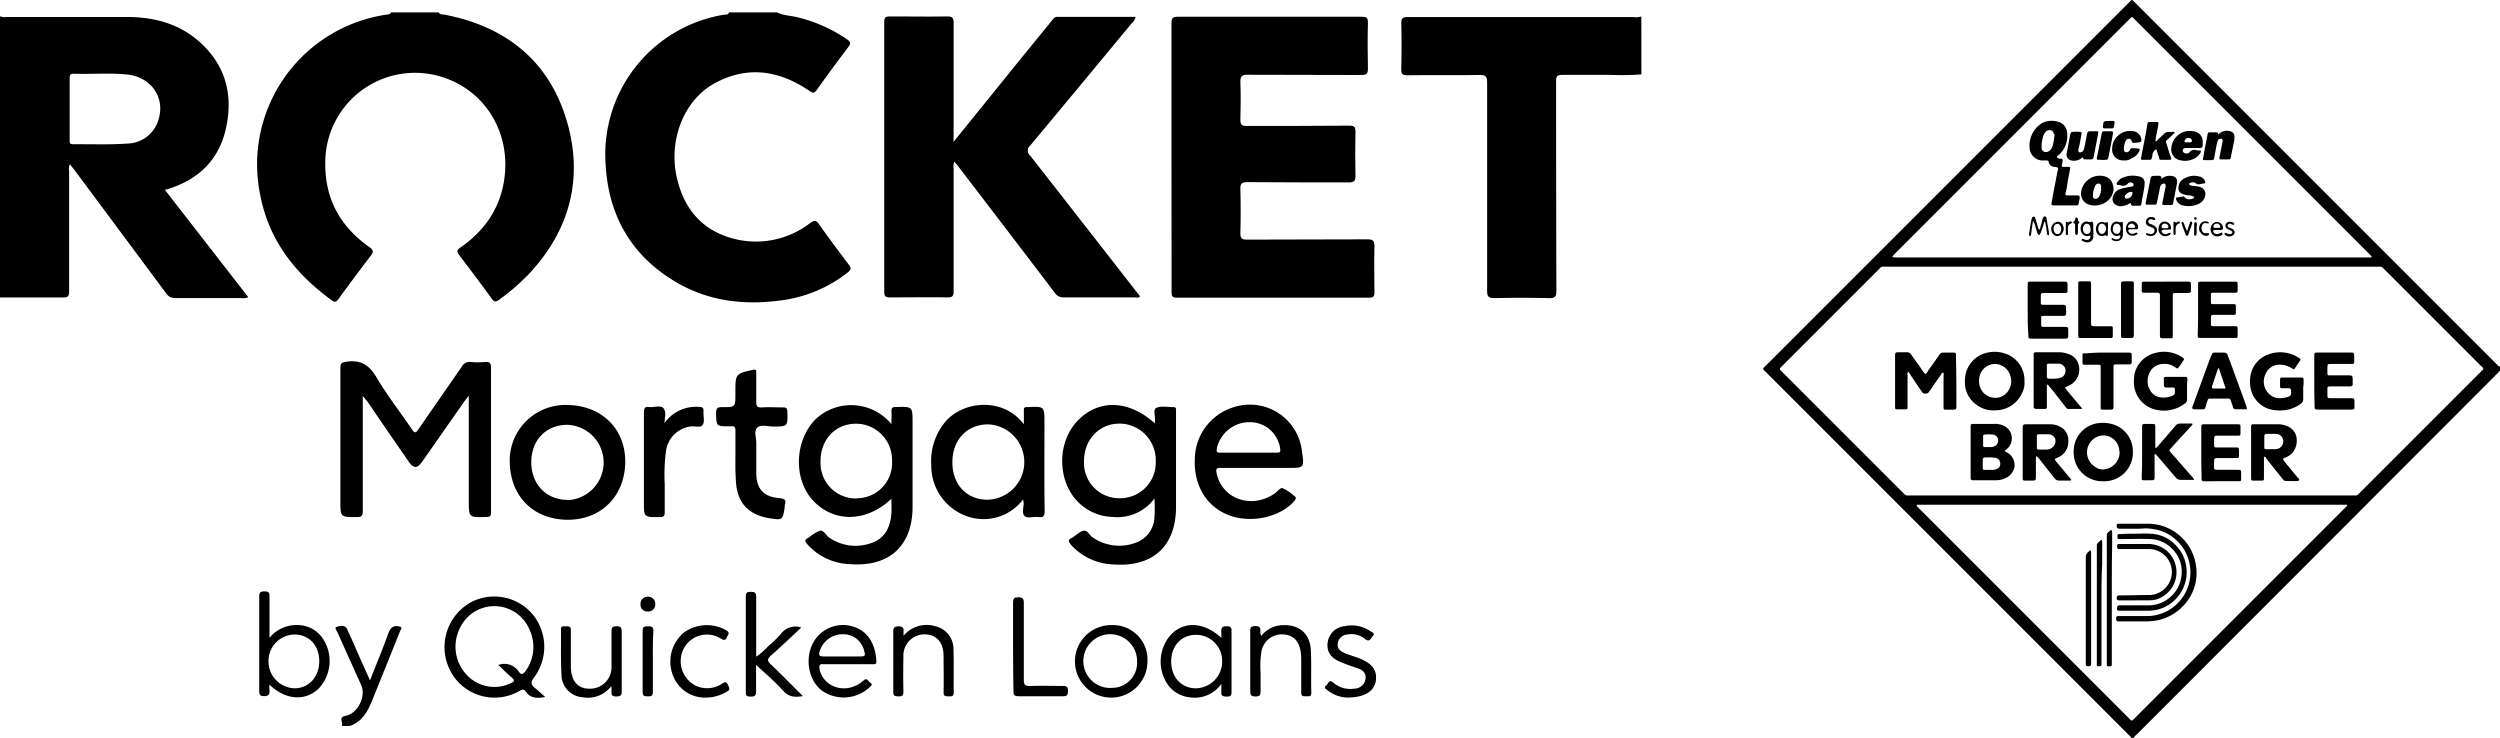 <svg xmlns="http://www.w3.org/2000/svg" viewBox="0 0 701.32 207.02">
  <path d="M598.52,206.22c.3-.4.7-.7,1-1.1Q649.62,155,699.62,105c.4-.4.7-1.1,1.5-1"/>
    <path d="M548.82,113.62c0,1.3,0,1.3-1.3,1.3h-1.8c-.4,0-.5-.2-.5-.5v-9c0-.3.2-.7-.2-.9-.3.1-.4.4-.6.7-1,1.4-2,2.8-2.9,4.2-.1.2-.3.3-.4.5-.2.4-.6.5-1.1.5a.91.91,0,0,1-.8-.4l-.6-.9c-1-1.4-1.9-2.8-2.9-4.3a.82.82,0,0,0-.5-.5,1.18,1.18,0,0,0-.1.8v9.2c0,.4-.1.5-.5.5h-2.5c-.4,0-.5-.2-.5-.5v-14.2c0-1.3,0-1.3,1.3-1.3H535a1.25,1.25,0,0,1,1.1.6l3,4.2a10.47,10.47,0,0,0,.8,1.1c.1.2.3.2.5,0a2.09,2.09,0,0,0,.4-.6c1.1-1.5,2.1-3,3.2-4.5a1.38,1.38,0,0,1,.3-.4.86.86,0,0,1,.6-.3h3.3c.4,0,.5.2.5.6v.6C548.82,104.62,548.82,109.12,548.82,113.62Z"/>
    <path d="M613.52,109.32v2.8a1.23,1.23,0,0,1-.5,1,9.72,9.72,0,0,1-8.3,1.8,7.9,7.9,0,0,1-6.1-7.5,14.77,14.77,0,0,1,.1-2.1,7.82,7.82,0,0,1,5.9-6.3,9.19,9.19,0,0,1,7.4,1.1c.8.5.8.6.3,1.3s-.8,1.2-1.2,1.7c-.2.3-.3.3-.6.1a8.79,8.79,0,0,1-1-.6,5,5,0,0,0-3-.5,4.2,4.2,0,0,0-3.7,2.9,5.14,5.14,0,0,0,.2,4.2,4,4,0,0,0,3.7,2.3,6.46,6.46,0,0,0,2.7-.5,1,1,0,0,0,.7-1.1v-.2c0-1,0-1-1-1h-1.5c-.4,0-.5-.2-.6-.6v-1.9c0-.4.2-.5.5-.5h5.4c.6,0,.7.1.7.8a26.2,26.2,0,0,0-.1,2.8Z"/>
    <path d="M646.12,109.32V112a1.43,1.43,0,0,1-.6,1.2,9.35,9.35,0,0,1-5,1.9,10.87,10.87,0,0,1-4.4-.5,7.69,7.69,0,0,1-4.9-6.9,8.88,8.88,0,0,1,.1-2.3,7.66,7.66,0,0,1,5.1-6,9.41,9.41,0,0,1,8,.7c1.2.7,1.1.6.4,1.7-.3.4-.6.9-.9,1.3-.4.6-.4.6-1,.2a8.49,8.49,0,0,0-2.2-.9,8.6,8.6,0,0,0-1.6-.1,4.25,4.25,0,0,0-3.6,2.7,4.77,4.77,0,0,0,1,5.5,4.2,4.2,0,0,0,2.8,1.2,7.46,7.46,0,0,0,2.6-.4,1.07,1.07,0,0,0,.8-1.3c0-1-.1-1.1-1.1-1.1h-1.5c-.4,0-.5-.2-.5-.5v-2a.47.47,0,0,1,.5-.5h5.4c.6,0,.7.1.7.7v1.2a6.62,6.62,0,0,0-.1,1.5Z"/>
    <path d="M600.92,126.82v-6.7c0-1.2,0-1.2,1.2-1.2h1.6c.9,0,.9.1.9,1v5.6a.19.19,0,0,0,.3.1l.4-.4c1.6-1.9,3.3-3.8,4.9-5.7a1.62,1.62,0,0,1,1.4-.7h3.3a.19.19,0,0,1,.1.3,6.47,6.47,0,0,1-.8.9c-1.7,1.9-3.4,3.7-5.1,5.6-.7.8-.7.7,0,1.5,1.7,1.9,3.4,3.9,5.1,5.8.4.5.8.9,1.2,1.4.1.1.1.3-.1.3h-3.6a1.76,1.76,0,0,1-1.3-.6l-3.6-4.2-1.8-2.1-.3-.3a.14.14,0,0,0-.2,0l-.1.1v6c0,1.2,0,1.2-1.2,1.2h-1.9c-.4,0-.5-.1-.5-.5v-.8C600.92,131.32,600.92,129,600.92,126.82Z"/>
    <path d="M568.82,87v-6.9c0-1.1,0-1.1,1.1-1.1H579c.9,0,1,.1,1,1v1.4c0,.7-.1.8-.8.8h-5.6c-1,0-1.1,0-1.1,1v1.7c0,.5.1.6.6.6h5.5c.9,0,.9.1,1,.9v1.7c0,.3-.2.4-.5.5h-6c-.4,0-.5.1-.5.5v2.1c0,.4.2.5.5.5h6c1,0,1.1,0,1.1,1.1v1.6c0,.4-.2.5-.6.6h-9.4c-1.2,0-1.2,0-1.2-1.2C568.82,91.52,568.82,89.22,568.82,87Z"/>
    <path d="M616.62,86.92v-6.8c0-1.1,0-1.1,1.1-1.1h9c1,0,1,0,1,1v1c0,1.1,0,1.1-1.1,1.1h-5.7c-.6,0-.7.1-.7.7v1.9c0,.5.1.6.7.6h5.8c.4,0,.5.2.5.5v2c0,.4-.2.5-.5.5h-5.3c-1.2,0-1.2,0-1.2,1.3V91a.47.47,0,0,0,.5.5h6.1c.9,0,.9.1.9,1v1.7c0,.5-.1.6-.6.6h-9.5c-1.1,0-1.1,0-1.1-1.1C616.62,91.52,616.62,89.22,616.62,86.92Z"/>
    <path d="M649.22,106.92V100c0-1.1,0-1.1,1.1-1.1h8.9c1.1,0,1.2,0,1.2,1.1v1.6c0,.4-.2.5-.5.5H654c-1,0-1.1,0-1.1,1.1v1.6c0,.4.2.5.5.5h5.5c1,0,1,.1,1.1,1v1.4c0,.5-.1.6-.7.7h-5.5c-.9,0-.9.1-.9,1v1.4c0,.9.1.9,1,.9h5.5c1,0,1.1.1,1.1,1.1v1.6c0,.3-.2.4-.5.5h-9.5c-1.2,0-1.2,0-1.2-1.2C649.22,111.42,649.22,109.22,649.22,106.92Z"/>
    <path d="M617.52,126.92v-6.8c0-1.1,0-1.1,1.1-1.1h9.1c.8,0,.8.1.8.9v1.8c0,.4-.2.5-.5.5h-5.8c-1,0-1.1,0-1.1,1.1v1.6c0,.5.1.6.6.6H627c1,0,1.1,0,1.1,1.1V128c0,.4-.2.5-.5.5h-5.3c-1.1,0-1.2,0-1.2,1.2v1.6c0,.3.2.4.5.5h6c1.1,0,1.1,0,1.1,1.1v1.6c0,.4-.2.5-.5.5H618c-.2,0-.3-.2-.4-.4v-.9C617.52,131.32,617.52,129.12,617.52,126.92Z"/>
    <path d="M591,98.92h5.9c1.1,0,1.1,0,1.1,1.1v1.7c0,.3-.2.4-.5.5h-3.9c-.6,0-.7.1-.7.7v10.7c0,1.3,0,1.3-1.3,1.3h-1.8c-.4,0-.5-.1-.5-.5v-11.6c0-.4-.2-.5-.5-.5h-4.1a.47.47,0,0,1-.5-.5v-2.3c0-.3.1-.4.4-.4h.8A50.57,50.57,0,0,1,591,98.92Z"/>
    <path d="M607.52,79h5.9c1.2,0,1.2,0,1.2,1.2v1.4c0,.4-.2.5-.6.6h-4c-.4,0-.5.2-.5.5v11.8c0,.2-.1.3-.3.4h-2.4c-.8,0-.9-.1-.9-.9V82.72c0-.4-.2-.5-.6-.6h-4c-.4,0-.5-.2-.5-.5v-2.1c0-.4.2-.5.5-.5h6.2Z"/>
    <path d="M583,86.92v-7c0-1,0-1,1-1h1.8c.7,0,.8.1.8.8v10.5c0,1.3,0,1.3,1.3,1.3h4.3c.3,0,.5.1.5.5v2.3a.47.47,0,0,1-.5.5h-8.4c-.8,0-.8-.1-.8-.9v-7Z"/>
    <path d="M595,86.92v-6.8c0-1.2,0-1.2,1.2-1.2H598c.5,0,.6.2.6.6v14c0,1.3,0,1.3-1.3,1.3h-1.8c-.4,0-.5-.2-.5-.5v-7.4Z"/>
    <path d="M607.32,44.82h-1.1c-.3,0-.5-.1-.5-.4a5.64,5.64,0,0,0-.4-1.2c-.1-.4-.2-.7-.3-1.1-.1-.2-.2-.3-.4-.1a2.22,2.22,0,0,0-.8,1.3,4.25,4.25,0,0,1-.2,1.1c-.1.3-.2.4-.5.4h-2.2c-.3,0-.4-.2-.3-.4.1-.6.2-1.2.3-1.7.5-2.5,1-4.9,1.4-7.4,0-.2.1-.4.1-.6.1-.4.2-.5.7-.5H605c.4,0,.6.2.5.6s-.1.7-.2,1.1c-.2,1-.4,2.1-.6,3.1v.5c0,.1.1.2.2.1a.78.78,0,0,0,.4-.4c.6-.6,1.2-1.1,1.8-1.7a1.66,1.66,0,0,1,1.2-.5h1.2c.2,0,.4-.1.5.1s-.1.3-.2.4c-.5.4-.9.9-1.4,1.3-1,.9-.9.7-.5,1.9.3,1,.6,2.1,1,3.1.1.2.1.4.2.6s-.1.4-.3.4Z"/>
    <path d="M606.22,50.12c.2,0,.4-.2.6-.3a3.57,3.57,0,0,1,2.7-.4,1.42,1.42,0,0,1,1.2,1.5,3.4,3.4,0,0,1-.1,1c-.3,1.5-.6,3.1-.9,4.6v.2c-.2.7-.2.8-.9.8h-1.7c-.5,0-.6-.2-.5-.7l.6-3c.1-.3.1-.7.2-1s.1-.4.1-.6,0-.6-.3-.7a.83.83,0,0,0-.8.2,1.39,1.39,0,0,0-.5,1l-.6,3c-.1.5-.2.9-.3,1.3s-.2.4-.5.4h-2.2a.37.37,0,0,1-.4-.4c0-.2.1-.4.1-.6l1.2-6c.2-1,.2-1,1.3-1.1h1.1c.4,0,.7.1.7.6C606.12,50.12,606.22,50.12,606.22,50.12Z"/>
    <path d="M584.22,44.12c-.2.2-.4.3-.5.4a3.36,3.36,0,0,1-2.6.5,1.63,1.63,0,0,1-1.4-1.7,1.27,1.27,0,0,1,.1-.6l.9-4.8a1.42,1.42,0,0,1,.2-.6c.1-.2.2-.3.4-.3a8.85,8.85,0,0,1,2.3,0,.35.35,0,0,1,.3.5c0,.2-.1.4-.1.6-.2,1.2-.4,2.4-.7,3.5,0,.2-.1.4-.1.6a.51.51,0,0,0,.7.5,1,1,0,0,0,.8-.7c.1-.3.2-.6.3-1,.2-1.1.4-2.1.6-3.2.2-.9.2-1,1.2-1h1.7c.3,0,.4.2.3.4s-.1.5-.1.7c-.4,1.9-.7,3.7-1.1,5.6-.2,1.2-.2,1.2-1.4,1.2h-1.1c-.4,0-.4,0-.6-.5C584.32,44.32,584.32,44.22,584.22,44.12Z"/>
    <path d="M622.32,37.72a3.19,3.19,0,0,1,2.8-1,2.35,2.35,0,0,1,.8.2,1.44,1.44,0,0,1,.9,1.2,7.57,7.57,0,0,1-.1,1.5c-.3,1.5-.6,3-.9,4.4,0,.2-.1.3-.1.4s-.2.3-.4.3h-2.4a.27.27,0,0,1-.3-.3,1.7,1.7,0,0,1,.1-.7c.2-1.2.5-2.5.7-3.7a4.33,4.33,0,0,1,.1-.5.56.56,0,0,0-.7-.6.88.88,0,0,0-.7.6c-.1.3-.2.7-.3,1.1l-.6,3.3c-.2,1-.2,1-1.2,1h-1.6c-.4,0-.5-.2-.4-.5.2-.9.3-1.8.5-2.7.2-1.2.5-2.5.7-3.7a4.33,4.33,0,0,1,.1-.5c.1-.3.2-.4.5-.4h2a.37.37,0,0,1,.4.4C622.22,37.42,622.22,37.52,622.32,37.72Z"/>
    <path d="M615.62,49.32a5.55,5.55,0,0,1,1.7.3,2.1,2.1,0,0,1,1.3,1.3c.1.2,0,.5-.2.5l-1.7.3a1.42,1.42,0,0,1-.6-.2,1.51,1.51,0,0,0-1.7-.2c-.2.1-.3.1-.3.3s.2.3.4.4a7.72,7.72,0,0,0,1.5.2,6.11,6.11,0,0,1,1.3.3,1.94,1.94,0,0,1,1.3,2.3,2.63,2.63,0,0,1-.7,1.5,2.73,2.73,0,0,1-1.2.9,6.66,6.66,0,0,1-4.4.4,2.49,2.49,0,0,1-1.8-1.5c0-.1-.1-.2-.1-.4s.1-.3.2-.3l1.8-.3a.55.55,0,0,1,.5.3c.7.7,1.5.5,2.3.3a.22.22,0,0,0,.2-.2.19.19,0,0,0,0-.3c-.2-.2-.4-.2-.6-.3-.5-.1-.9-.1-1.4-.2a5.73,5.73,0,0,1-1.4-.4,1.6,1.6,0,0,1-.9-1.6,2.81,2.81,0,0,1,.7-1.9,3.07,3.07,0,0,1,1.5-1A4.79,4.79,0,0,1,615.62,49.32Z"/>
    <path d="M595.82,45h-.3a3,3,0,0,1-3-3.2,5,5,0,0,1,3.4-4.8,5.33,5.33,0,0,1,2.5-.2,2.65,2.65,0,0,1,2.3,2.4c0,.5-.1.6-.5.7s-1.1.1-1.6.2a.55.55,0,0,1-.6-.4c0-.1-.1-.2-.1-.3a.81.81,0,0,0-1.1-.4,1.21,1.21,0,0,0-.5.5,5.19,5.19,0,0,0-.5,2.4v.2a.71.71,0,0,0,1.1.5.9.9,0,0,0,.6-.6.63.63,0,0,1,.8-.4,9.15,9.15,0,0,1,1.6.1c.3.1.4.2.3.5a4.17,4.17,0,0,1-2.4,2.3A3,3,0,0,1,595.82,45Z"/>
    <path d="M589.62,44.82h-1.1c-.2,0-.3-.1-.3-.4a1.27,1.27,0,0,1,.1-.6l1.2-6c.2-1,.2-1,1.2-1h1.5c.5,0,.6.2.5.7l-.3,1.8c-.3,1.5-.6,3.1-.9,4.6-.2.8-.2.9-1,.9a1.35,1.35,0,0,1-.9,0Z"/>
    <path d="M570.32,62c-.2,1.1-.3,1.9-.4,2.8-.1.4-.1.8-.2,1.2,0,.1-.2.2-.3.2s-.2-.1-.2-.3v-.4c.2-1.3.4-2.7.7-4,.1-.3.1-.6.5-.7s.5.1.6.6c.2.8.5,1.6.7,2.4.1.2.1.4.2.5l.1.1a.35.35,0,0,0,.2-.1,1.85,1.85,0,0,0,.2-.7,10.55,10.55,0,0,0,.5-1.9c.1-.2.1-.4.2-.6s.2-.4.5-.4a.66.66,0,0,1,.5.4v.2c.2,1.4.5,2.7.7,4.1v.4a.22.22,0,0,1-.2.2c-.1,0-.2-.1-.3-.2a1.09,1.09,0,0,1-.1-.5,21.66,21.66,0,0,0-.4-2.5,4.33,4.33,0,0,0-.1-.5.1.1,0,0,0-.1-.1h-.1c-.1.2-.1.3-.2.5a18.66,18.66,0,0,1-.7,2.2c-.1.2-.1.4-.2.5s-.1.5-.4.5-.4-.3-.5-.6c-.3-.9-.5-1.7-.8-2.6A2.77,2.77,0,0,0,570.32,62Z"/>
    <path d="M603.42,66.22a4.25,4.25,0,0,1-1.1-.2c-.1-.1-.2-.2-.3-.2v-.3c0-.1.1-.1.2-.1s.5.1.7.2a1.18,1.18,0,0,0,1-.1,1,1,0,0,0,.5-.8.89.89,0,0,0-.5-.8c-.4-.2-.8-.3-1.2-.5A1.22,1.22,0,0,1,602,62a1.46,1.46,0,0,1,.6-.9,1.91,1.91,0,0,1,1.8,0c.1,0,.1.1.2.2v.2a.22.22,0,0,1-.2.2c-.3.1-.5-.1-.8-.2-.5,0-.8.1-.9.4a.68.68,0,0,0,.5.9,3.55,3.55,0,0,1,.9.4c.8.4,1.1.9,1,1.6a1.7,1.7,0,0,1-1.5,1.4Z"/>
    <path d="M591.82,33.92h.9c.4,0,.5.1.5.5-.3,1.8-.1,1.6-1.7,1.6h-1.2c-.3,0-.4-.2-.4-.5.1-1.4.2-1.6,1.6-1.6Z"/>
    <path d="M625.62,62.22a1.69,1.69,0,0,1,1,.3c.1.1.2.2.1.4s-.2.2-.4.1-.3-.1-.5-.2a.45.45,0,0,0-.5,0c-.2.1-.3.1-.4.4a.76.76,0,0,0,.2.5,4.88,4.88,0,0,0,.7.3,3.33,3.33,0,0,1,.6.3,1,1,0,0,1,.1,1.6,1.82,1.82,0,0,1-2.4-.1.3.3,0,0,1,0-.4.37.37,0,0,1,.3-.1,4.88,4.88,0,0,0,.7.3,1,1,0,0,0,.9-.1.38.38,0,0,0,.1-.6,2.09,2.09,0,0,0-.6-.4,2,2,0,0,1-.8-.4,1,1,0,0,1,.1-1.7A1.08,1.08,0,0,1,625.62,62.22Z"/>
    <path d="M613.52,66.22a.31.31,0,0,0-.2-.1c-.1-.1-.1-.2-.2-.3-.3-.9-.7-1.8-1-2.8,0-.1,0-.1-.1-.2s-.1-.4.1-.5.4,0,.5.3c.2.5.4,1.1.6,1.6.1.1.1.3.2.4s.2.1.2,0l.3-.9c.1-.4.3-.8.4-1.2s.3-.4.5-.3.2.3.1.6c-.3,1-.7,2-1,2.9,0,.1-.1.2-.2.3S613.62,66.12,613.52,66.22Z"/>
    <path d="M616.92,64a1.76,1.76,0,0,1,.1-.6,1.72,1.72,0,0,1,2.3-1.2.35.35,0,0,1,.2.1.37.37,0,0,1,.1.3c0,.1-.1.1-.2.1s-.3-.1-.5-.1a1,1,0,0,0-1.2.7,2,2,0,0,0-.1,1.1c.2.8.6,1.1,1.5,1h.2c.2,0,.3,0,.4.2a.52.52,0,0,1-.2.4,1.68,1.68,0,0,1-2.2-.8C616.92,64.92,616.92,64.52,616.92,64Z"/>
    <path d="M582.42,61a.52.52,0,0,1,.4.2,1.27,1.27,0,0,1,.1.6c0,.3.5.3.4.6s-.4.3-.4.6v2.1a1.27,1.27,0,0,1-.1.6c0,.1-.1.2-.3.2s-.3-.1-.3-.2a1.7,1.7,0,0,1-.1-.7v-1.7c0-.3,0-.5-.3-.7s-.3-.3,0-.5.3-.6.4-.9C582.22,61.22,582.32,61,582.42,61Z"/>
    <path d="M579.72,62.22c.2,0,.4.3.6.1s.3-.2.5-.2.3,0,.4.2a.37.37,0,0,1-.1.3.31.31,0,0,1-.2.1,1.21,1.21,0,0,0-.8,1.3v1.5c0,.2,0,.4-.3.4s-.3-.1-.3-.4v-2.9a.37.37,0,0,1,.1-.3C579.42,62.32,579.52,62.22,579.72,62.22Z"/>
    <path d="M609.72,64.12v-1.6c0-.3.2-.4.5-.2s.3.2.5,0a.76.76,0,0,1,.5-.2c.1,0,.2.1.3.2s0,.2-.1.3-.1.1-.2.1c-.6.2-.8.7-.9,1.4v1.3a.6.6,0,0,1-.1.4c0,.1-.1.1-.2.1a.35.35,0,0,1-.2-.1,1.09,1.09,0,0,1-.1-.5v-1.2Z"/>
    <path d="M616.22,64.22v1.3a.6.6,0,0,1-.1.4c0,.1-.1.2-.3.2a.35.35,0,0,1-.2-.1.37.37,0,0,1-.1-.3v-2.8a.76.76,0,0,1,.1-.4c.1-.1.1-.2.3-.2s.2.1.3.2a4.33,4.33,0,0,1,.1.5,4.48,4.48,0,0,0-.1,1.2Z"/>
    <path d="M615.52,61.22c0-.2.2-.3.4-.3s.3.2.3.4-.2.3-.4.3A.54.54,0,0,1,615.52,61.22Z"/>
    <path d="M598.92,148.32h-4.2c-.8,0-1-.3-.9-1.1,0-.2.2-.3.4-.3h8.4a13.61,13.61,0,0,1,13.4,11.7,13.18,13.18,0,0,1-2.9,10.6,13.72,13.72,0,0,1-8.5,4.9,19.42,19.42,0,0,1-2.4.2h-7.9c-.2,0-.5,0-.6-.3a1.7,1.7,0,0,1,0-1c.1-.1.2-.2.3-.2h7.9a12.11,12.11,0,0,0,6.2-1.5,12.28,12.28,0,0,0,2.6-19.6,11.85,11.85,0,0,0-6.7-3.3,17.85,17.85,0,0,0-2.3-.2,23.52,23.52,0,0,1-2.8.1Z"/>
    <path d="M599,149.72c1.4,0,2.7-.1,4.1,0a10.21,10.21,0,0,1,7.6,3.6,10.32,10.32,0,0,1,2.5,5,10.78,10.78,0,0,1-2.2,9,10.57,10.57,0,0,1-8.3,4h-8.1c-.6,0-.8-.2-.7-.8s.1-.6.7-.7h8.1a9.33,9.33,0,0,0,9.3-8.7,8.78,8.78,0,0,0-2.6-7.1,8.93,8.93,0,0,0-6.1-2.8c-2.7-.1-5.3,0-8,0h-.9a.43.43,0,0,1-.4-.4v-.5c0-.4.2-.5.5-.5h.7C596.32,149.72,597.72,149.72,599,149.72Z"/>
    <path d="M598.82,168.42h-4.3c-.6,0-.8-.2-.7-.8,0-.4.2-.5.6-.6h.8c2.6,0,5.2-.1,7.7-.1a6.45,6.45,0,0,0-.2-12.9h-8.4c-.2,0-.3-.2-.4-.4V153c0-.2.2-.3.4-.4h8a8.2,8.2,0,0,1,5.4,1.8,8,8,0,0,1,2.7,4.6,7.92,7.92,0,0,1-4,8.5,6.2,6.2,0,0,1-3.2.9Z"/>
    <path d="M592.42,167.62v18.8c0,.4-.2.5-.5.5h-.5a.37.37,0,0,1-.4-.4v-36.4a.91.91,0,0,1,.3-.7,5,5,0,0,1,.8-.7.19.19,0,0,1,.3.1c0,.2.1.5.1.7v3.4c-.1,4.9-.1,9.8-.1,14.7Z"/>
    <path d="M589.52,169v17.5c0,.2-.1.3-.3.4h-.6a.37.37,0,0,1-.4-.4V153a.91.91,0,0,1,.3-.7l.5-.5c.2-.1.3-.4.5-.3s.2.4.2.6v6.1C589.52,161.82,589.52,165.42,589.52,169Z"/>
    <path d="M586.62,170.52v15.7c0,.2,0,.5-.3.6a1.7,1.7,0,0,1-1,0c-.1-.1-.2-.2-.2-.3v-30.2c0-1,.6-1.4,1.2-1.9.1-.1.2,0,.2.1s.1.2.1.3v15.7Z"/>
    <path d="M567.92,107v-.4a7.81,7.81,0,0,0-5.1-7.3,9.21,9.21,0,0,0-5.2-.4,7.94,7.94,0,0,0-6.2,6,10.14,10.14,0,0,0-.2,2.5,7.63,7.63,0,0,0,3.3,6.2,8,8,0,0,0,5.4,1.5,8.15,8.15,0,0,0,7.3-4.8A5.82,5.82,0,0,0,567.92,107Zm-5,3.2a4.12,4.12,0,0,1-3.2,1.4,4.52,4.52,0,0,1-4.5-4.1,6,6,0,0,1,.2-2.3,4.5,4.5,0,0,1,4.3-3.1,4.6,4.6,0,0,1,4.2,3.2A4.82,4.82,0,0,1,562.92,110.22Z"/>
    <path d="M598.32,126.32a7.9,7.9,0,0,0-5.3-7.2,9.89,9.89,0,0,0-4.5-.4,7.89,7.89,0,0,0-6.6,6.1,9.65,9.65,0,0,0-.1,3.4A8,8,0,0,0,590,135h.6a8,8,0,0,0,6.6-3.9A8.12,8.12,0,0,0,598.32,126.32Zm-7.7,5.3a3.47,3.47,0,0,1-2.8-.6,4.78,4.78,0,0,1-.5-7.9,4.43,4.43,0,0,1,7,2.2c.1.3.1.5.2.8a1.48,1.48,0,0,0,.1.7A4.86,4.86,0,0,1,590.62,131.62Z"/>
    <path d="M562.82,126.82c-.1,0-.2-.1-.3-.2a.19.19,0,0,1,0-.3c.2-.2.4-.3.6-.5a3.07,3.07,0,0,0,1-1.5,3.85,3.85,0,0,0-2.3-5,5.48,5.48,0,0,0-2.5-.4h-5.4c-1.1,0-1.1,0-1.1,1.1v14.1c0,.4.1.5.6.6h6.7a6,6,0,0,0,2.9-.8,4.46,4.46,0,0,0,2.1-2.9A4.06,4.06,0,0,0,562.82,126.82Zm-6.5-3.1h0v-1.3c0-.3.1-.5.4-.5a9.64,9.64,0,0,1,2.4,0,1.6,1.6,0,0,1,1.4,1.5,1.63,1.63,0,0,1-1.1,1.8,1.85,1.85,0,0,1-.7.2h-1.8c-.5,0-.6-.1-.6-.6Zm4.8,6.5a1.38,1.38,0,0,1-.9,1.3,2,2,0,0,1-1.1.3h-2.3c-.4,0-.6-.1-.6-.5v-2.4c0-.4.2-.5.6-.6h1.3a7.57,7.57,0,0,1,1.5.1A1.6,1.6,0,0,1,561.12,130.22Z"/>
    <path d="M584,114.52a1,1,0,0,0-.4-.5c-1.3-1.6-2.6-3.1-3.9-4.7-.5-.6-.5-.6.2-.9l.6-.3a4.89,4.89,0,0,0,2.6-5.8,4,4,0,0,0-2.6-2.9,7.31,7.31,0,0,0-3-.6h-6.6c-.2,0-.3.2-.4.4v14.9c0,.4.2.5.6.6h2.5c.4,0,.6-.1.6-.5v-5.6c0-.2-.1-.6.1-.7s.4.3.6.5c1.6,1.9,3.1,3.9,4.6,5.8a1,1,0,0,0,1.1.5h3.3C584,114.82,584,114.72,584,114.52Zm-5.6-8.7-.9.3a12.21,12.21,0,0,1-2.7.1c-.5,0-.6-.2-.6-.6v-3c0-.5.1-.6.6-.6h2.7a2,2,0,0,1,1.9,1.5A2.15,2.15,0,0,1,578.42,105.82Z"/>
    <path d="M580.92,134.42a1.38,1.38,0,0,0-.3-.4c-1.2-1.4-2.4-2.9-3.6-4.3-.8-1-.8-.9.3-1.4a4.62,4.62,0,0,0,2.6-2.7,5.83,5.83,0,0,0,.3-2.3,4.12,4.12,0,0,0-2.1-3.5,5.87,5.87,0,0,0-3.2-.8h-6.4c-1,0-1,.1-1.1,1v14.2c0,.4.1.6.6.6h1.8c1.3,0,1.3,0,1.3-1.3v-4.7a1.7,1.7,0,0,1,.1-.7c0-.1.1-.2.2-.1l.4.4,2.2,2.8,2.3,2.9a1.62,1.62,0,0,0,1.4.7h3C581,134.82,581.12,134.62,580.92,134.42Zm-5.6-8.6a2.66,2.66,0,0,1-1.2.3H572c-.5,0-.6-.1-.6-.7v-1.5h0v-1.6c0-.4.2-.5.5-.5h2.8a2,2,0,0,1,1.9,1.5A2.41,2.41,0,0,1,575.32,125.82Z"/>
    <path d="M645,134.52a1,1,0,0,0-.4-.5c-1.2-1.5-2.5-3-3.7-4.5-.6-.8-.6-.8.3-1.2a4.7,4.7,0,0,0,2.2-1.7,5.2,5.2,0,0,0,.9-3.2,4.11,4.11,0,0,0-2.3-3.7,6.7,6.7,0,0,0-3.1-.7H632a.47.47,0,0,0-.5.5v14.7c0,.4.1.6.5.6h2.6c.4,0,.5-.2.5-.5v-5.9c0-.1,0-.3.2-.3a.35.35,0,0,1,.2.1c.1.1.2.2.2.3,1,1.3,2,2.6,3,3.8.6.7,1.1,1.4,1.7,2.1.2.2.4.5.7.5,1.2,0,2.4.1,3.6,0A.54.54,0,0,0,645,134.52Zm-5.8-8.7a3.59,3.59,0,0,1-1.1.2h-2.3c-.5,0-.6-.1-.6-.6v-1.5h0v-1.6c0-.4.2-.5.6-.6h2.7a2,2,0,0,1,1.9,1.4A2.2,2.2,0,0,1,639.22,125.82Z"/>
    <path d="M630.32,114.52c-.1-.2-.1-.5-.2-.7-1.3-3.7-2.7-7.3-4-11-.4-1.1-.8-2.1-1.2-3.2a1,1,0,0,0-1-.7h-2.8a.68.68,0,0,0-.6.4,3.55,3.55,0,0,1-.4.9c-1.5,4-2.9,8-4.4,12-.2.7-.5,1.3-.7,2-.1.3,0,.5.4.6h1.3c2.1,0,1.7.3,2.3-1.7l.3-.9a.51.51,0,0,1,.5-.4h5.3a.55.55,0,0,1,.6.4c.1.3.2.5.3.8a6.47,6.47,0,0,1,.4,1.3c.1.3.3.4.6.5h3C630.22,114.92,630.32,114.72,630.32,114.52ZM624,109h-3.1c-.3,0-.4-.2-.4-.5a.37.37,0,0,1,.1-.3l1.5-4.5c0-.1.1-.2.1-.3a.35.35,0,0,1,.2-.1l.1.1c0,.1.1.2.1.3l1.5,4.5c0,.1.1.2.1.3C624.42,108.82,624.42,109,624,109Z"/>
    <path d="M582.82,54.82h-3.1c-.2,0-.3-.2-.3-.4a.75.75,0,0,1,.1-.5,27.41,27.41,0,0,0,.5-2.8c.2-1.3.5-2.5.7-3.8.1-.4-.1-.5-.4-.5h-1.5c-.4,0-.5-.1-.4-.5a5.07,5.07,0,0,0,.2-1.3c0-.3-.1-.5-.4-.5a1.8,1.8,0,0,1-1-.2c-.2-.1-.2-.3-.1-.5s.4-.3.6-.5a7.17,7.17,0,0,0,2.1-6.5,3.3,3.3,0,0,0-2.6-2.7,5.9,5.9,0,0,0-4.5.5,7.43,7.43,0,0,0-3.3,7.4,3.71,3.71,0,0,0,3.4,3h1.3c.4,0,.6.1.6.5a1.71,1.71,0,0,0,1.6,1.3,1.27,1.27,0,0,1,.6.1c.3,0,.4.1.4.5a.75.75,0,0,1-.1.5c-.3,1.4-.5,2.7-.8,4.1-.3,1.6-.6,3.3-.9,4.9-.1.5,0,.7.6.7h6.4c.4,0,.5-.1.6-.5l.3-1.5C583.42,55,583.32,54.82,582.82,54.82ZM576.32,38a14.68,14.68,0,0,1-.5,2.9,3.13,3.13,0,0,1-.5,1,1.83,1.83,0,0,1-1,.7,1.21,1.21,0,0,1-1.6-1.1V41a9.82,9.82,0,0,1,.5-2.9,2,2,0,0,1,.4-.8,1.27,1.27,0,0,1,.9-.7,1.11,1.11,0,0,1,1.6.9A.37.37,0,0,1,576.32,38Z"/>
    <path d="M600.72,49.72a1.42,1.42,0,0,0-.6-.2,7,7,0,0,0-4.3.2,3,3,0,0,0-1.7,1.2c-.2.2-.5.5-.3.8s.4.1.7.2a4.33,4.33,0,0,1,.5.1,1.76,1.76,0,0,0,1.9-.5,1,1,0,0,1,1.3-.2.46.46,0,0,1,.3.5.51.51,0,0,1-.4.5c-.4.1-.7.1-1.1.2a14.19,14.19,0,0,0-2.2.5,2.76,2.76,0,0,0-1.6,1.2,2.79,2.79,0,0,0-.6,1.8,1.82,1.82,0,0,0,1,1.5,2.49,2.49,0,0,0,1.7.3,4.79,4.79,0,0,0,2-.7c.3-.2.4-.2.5.2a.51.51,0,0,0,.5.4h1.9c.3,0,.4-.1.5-.5.2-1.6.6-3.1.8-4.6a4.1,4.1,0,0,0,.1-1.1A1.74,1.74,0,0,0,600.72,49.72Zm-4,6h-.2a.52.52,0,0,1-.4-.8c0-.1.1-.2.2-.3a2.14,2.14,0,0,1,1.7-.8.22.22,0,0,1,.2.2A1.66,1.66,0,0,1,596.72,55.72Z"/>
    <path d="M617.92,39.92a2.89,2.89,0,0,0-2.6-3.1,5.23,5.23,0,0,0-6.2,4.6,3.11,3.11,0,0,0,2.3,3.5,7.72,7.72,0,0,0,1.5.2,5.22,5.22,0,0,0,2.1-.4,4.35,4.35,0,0,0,2.3-1.9q.3-.6-.3-.6a3.4,3.4,0,0,1-1-.1,1.61,1.61,0,0,0-1.8.6,1.18,1.18,0,0,1-1.4.2.7.7,0,0,1-.4-1c.1-.4.4-.3.7-.4h4c.5,0,.7-.2.8-.7Zm-3.4,0h-1.3c-.4,0-.5-.3-.3-.6a1.14,1.14,0,0,1,1.3-.6.86.86,0,0,1,.7.8C614.92,39.62,614.82,39.82,614.52,39.92Z"/>
    <path d="M590.22,49.42a5.29,5.29,0,0,0-6.4,4.4,3.25,3.25,0,0,0,2.6,3.7,5.58,5.58,0,0,0,3.6-.4,4.87,4.87,0,0,0,2.9-4C592.82,51,591.92,49.82,590.22,49.42Zm-1.2,5.4a1.16,1.16,0,0,1-.5.7,1,1,0,0,1-1,.2.67.67,0,0,1-.4-.7,6.71,6.71,0,0,1,.6-2.8,1,1,0,0,1,.5-.6c.6-.3,1.1-.1,1.2.6v.5A4.13,4.13,0,0,1,589,54.82Z"/>
    <path d="M595.52,64.42h0v-1.8c0-.3-.2-.5-.5-.3a1.13,1.13,0,0,1-.8-.1,1.54,1.54,0,0,0-1.9,1,2.24,2.24,0,0,0,.1,2.1,1.5,1.5,0,0,0,1.8.8c.1,0,.3-.1.4-.1a.22.22,0,0,1,.2.2.88.88,0,0,1-.8.9,1.41,1.41,0,0,1-.9-.1c-.2-.1-.3-.1-.5-.2s-.2,0-.2.1a.19.19,0,0,0,0,.3c.1.1.2.2.3.2a2,2,0,0,0,1.3.2,1.6,1.6,0,0,0,1.4-1.2,2.2,2.2,0,0,0,.1-.8A4.74,4.74,0,0,0,595.52,64.42Zm-.8.6a1,1,0,0,1-.9.6,1.05,1.05,0,0,1-.9-.5,1.91,1.91,0,0,1,0-1.8,1,1,0,0,1,1.8,0,1.88,1.88,0,0,1,.2.8A2.92,2.92,0,0,1,594.72,65Z"/>
    <path d="M587.22,64.32V63a.75.75,0,0,0-.1-.5c0-.2-.2-.3-.4-.3a1,1,0,0,1-.9,0,1.62,1.62,0,0,0-2,1.1,2.51,2.51,0,0,0,.1,1.9,1.69,1.69,0,0,0,1.9,1c.1,0,.2-.1.4-.1s.2,0,.2.1v.3a1,1,0,0,1-1.2.8,1.42,1.42,0,0,1-.6-.2c-.1,0-.3-.1-.4-.1a.35.35,0,0,0-.2.1v.3a.22.22,0,0,0,.2.2,2.82,2.82,0,0,0,1.5.4,1.71,1.71,0,0,0,1.5-1.3A19.05,19.05,0,0,0,587.22,64.32Zm-.9.8a1,1,0,0,1-1.7.1,1.82,1.82,0,0,1,0-2,.94.94,0,0,1,1.6,0,1.49,1.49,0,0,1,.2.9A1.15,1.15,0,0,1,586.32,65.12Z"/>
    <path d="M591.32,62.72c0-.4-.1-.5-.5-.3a.82.82,0,0,1-.7-.1,1.62,1.62,0,0,0-2,1.1,2.48,2.48,0,0,0,0,1.7,1.63,1.63,0,0,0,2.1,1,.85.85,0,0,1,.7,0c.2.1.4,0,.4-.3v-1.6h0A7.52,7.52,0,0,0,591.32,62.72Zm-1,2.6a.9.9,0,0,1-1.4-.1,2,2,0,0,1,0-2.1.94.94,0,0,1,1.5,0,1.5,1.5,0,0,1,.4,1.1A2.22,2.22,0,0,1,590.32,65.32Z"/>
    <path d="M623,65.32a4.88,4.88,0,0,1-.7.3,1.31,1.31,0,0,1-1.2-.3c-.2-.2-.3-.4-.2-.6s.4-.2.6-.2H623c.5,0,.7-.3.6-.8a1.71,1.71,0,0,0-1.3-1.4,1.55,1.55,0,0,0-1.8.8,2,2,0,0,0-.2,2,1.75,1.75,0,0,0,1.8,1.2h.2a3,3,0,0,0,1-.4.35.35,0,0,0,.1-.5C623.32,65.12,623.22,65.22,623,65.32Zm-2-2.1a1.05,1.05,0,0,1,.9-.5.93.93,0,0,1,.9.7c.1.3,0,.5-.3.5h-1.1C620.92,63.92,620.82,63.62,621,63.22Z"/>
    <path d="M599.52,65.32a.35.35,0,0,1-.2-.1c-.3.1-.5.3-.8.3a1.09,1.09,0,0,1-1.3-.4c-.1-.2-.3-.4-.1-.6s.3-.2.5-.2h1.6c.5,0,.6-.2.6-.7a1.88,1.88,0,0,0-1.2-1.5,1.62,1.62,0,0,0-1.9.8,2.33,2.33,0,0,0-.2,2,1.71,1.71,0,0,0,1.7,1.2,1.89,1.89,0,0,0,1.5-.6C599.62,65.52,599.62,65.42,599.52,65.32Zm-2.4-2.1a1.05,1.05,0,0,1,.9-.5,1.07,1.07,0,0,1,.9.7c.1.3,0,.5-.3.5h-1.1C596.92,63.92,596.82,63.62,597.12,63.22Z"/>
    <path d="M606.92,64.42h1.6c.4,0,.6-.2.5-.6a1.81,1.81,0,0,0-1.3-1.6,1.62,1.62,0,0,0-1.9.8,2.61,2.61,0,0,0-.3,1.1,1.93,1.93,0,0,0,1.5,2.1,2.22,2.22,0,0,0,1.6-.3l.2-.2a.22.22,0,0,0-.2-.4c-.3.1-.5.2-.8.3a1.14,1.14,0,0,1-1.2-.3c-.2-.2-.3-.4-.2-.6S606.72,64.42,606.92,64.42Zm-.4-1.3a1,1,0,0,1,1.7.2.46.46,0,0,1-.3.7h-1c-.2,0-.5,0-.5-.3A.66.66,0,0,1,606.52,63.12Z"/>
    <path d="M578.72,63.32a1.52,1.52,0,0,0-1.7-1.1,2.12,2.12,0,0,0-1.5,2.7,1.84,1.84,0,0,0,1.4,1.3,1.62,1.62,0,0,0,1.7-1A1.86,1.86,0,0,0,578.72,63.32Zm-.5.9a2.92,2.92,0,0,1-.2.9.9.9,0,0,1-1.6.1,1.8,1.8,0,0,1,0-2.1.94.94,0,0,1,1.5.1A1.69,1.69,0,0,1,578.22,64.22Z"/>
    <path d="M700.42,102.22l-19-19L599.12.92l-.8-.8c-.2-.1-.3-.2-.5,0l-.7.7-101.7,101.7c-.2.2-.4.3-.5.5-.4.4-.4.5,0,.9l.6.6q42,42,84.1,84.1l17.5,17.5a3.45,3.45,0,0,1,.8.9h.6a4.3,4.3,0,0,1,.9-1q50.4-50.4,100.7-100.8a15.38,15.38,0,0,0,1.2-1.3v-1.1C700.92,102.82,700.72,102.52,700.42,102.22Zm-169.5-30.3c.1-.1.1-.2.2-.3l.6-.6,65.4-65.4c1.1-1.1.8-1.1,1.9,0l65.5,65.5.7.7a.31.31,0,0,1,.1.2c0,.1-.2.2-.3.2H532.22a4.87,4.87,0,0,1-1.2-.1C530.92,72.22,530.82,72,530.92,71.92ZM658.32,142c-.2.2-.3.4-.5.5l-59,59c-.8.8-.8.9-1.6,0l-58.9-58.9-.5-.5c-.1-.1-.2-.2-.1-.4s.3-.1.4-.1h120.1c.1,0,.2,0,.2.1A.44.44,0,0,1,658.32,142Zm37.5-37.6L662.22,138c-1.1,1.1-.8,1-2.3,1h-124c-1.4,0-1.2.1-2.2-.9l-33.6-33.6c-1.1-1.1-1.1-.9,0-2l26.7-26.7c1.1-1.1.8-1,2.3-1h137.6c1.6,0,1.3-.1,2.4,1l26.6,26.6C696.92,103.52,696.92,103.32,695.82,104.42Z"/>
    <path d="M123.07,3.48c.39.72,1.16.53,1.75.65,16.6,3.26,28.67,12.4,33.86,28.77S160.19,64.33,148.24,77A60.85,60.85,0,0,1,140,84.09c-.84.62-1.29.71-2-.24q-4.53-6.21-9.21-12.32c-.73-1-.63-1.39.34-2.07,6.53-4.53,10.94-10.56,12.25-18.63,2.28-14-5.89-26.66-19.36-29.77A25.17,25.17,0,0,0,91.25,45.2C91,55.53,95.31,63.47,103.64,69.34c1.22.84,1.16,1.36.33,2.44q-4.53,5.94-9,12.07c-.53.71-.88,1.12-1.83.44C82.83,76.82,75.44,67.45,73,54.69a42.44,42.44,0,0,1,33-50.16c.68-.14,1.36-.26,2-.37s1.36,0,1.74-.68Z"/>
    <path d="M217.93,3.48c2,.94,4.24.91,6.35,1.51a41.81,41.81,0,0,1,13.26,6c1,.68,1.27,1.11.44,2.19-3,4-6,8-8.86,12.07-.71,1-1.16.88-2.08.24-8.48-5.8-17.47-7.16-26.7-2.05-8.59,4.77-12.87,16-10.46,26.44,2.16,9.41,7.85,15.49,17.4,17.42a24.84,24.84,0,0,0,20-4.74c1.08-.75,1.63-.87,2.49.35,2.7,3.86,5.5,7.55,8.36,11.36.7.94.64,1.41-.28,2.13a38.06,38.06,0,0,1-19.31,7.94c-10.08,1.29-19.76.1-28.67-5.07-12.8-7.46-19.28-18.86-20-33.54A39.72,39.72,0,0,1,203,4.14c.53-.09,1.27.13,1.51-.66Z"/>
    <path d="M460.46,20.86a67.47,67.47,0,0,1-8.29.15H438.24c-1.36,0-1.71.33-1.71,1.71q0,29.42.08,58.84c0,1.63-.36,2.11-2.05,2.07-5.12-.11-10.25-.12-15.38,0-1.76,0-2-.59-2-2.13V23.25c0-1.68-.3-2.25-2.13-2.22-6.74.12-13.5,0-20.26.09-1.37,0-1.72-.39-1.69-1.74.09-4.28.11-8.57,0-12.84,0-1.51.47-1.76,1.83-1.76h63.37a4.45,4.45,0,0,0,2.14-.17Z"/>
    <path d="M95.93,203.65a3.76,3.76,0,0,0,0-1.06c-.39-1.13-.14-1.5,1.14-1.82,3.4-.73,5.66-5.49,4.24-8.63q-3.32-7.33-6.6-14.67c-.23-.51-1-1.42-.28-1.61s2.31-.82,3,.72c1,2.21,2,4.41,2.93,6.61,1.1,2.48,2.2,4.93,3.44,7.68,1.75-4.53,3.5-8.61,5-12.85.68-1.94,1.59-2.87,3.73-2.12.27.43-.17.82-.32,1.21q-3.93,9.82-7.9,19.62c-1.24,3-2.81,5.74-6.14,6.92Z"/>
    <path d="M267.48,39.81c6.41-7.92,12.47-15.4,18.52-22.9L295.06,5.8c.4-.49.74-1.07,1.51-1.07h22a3.29,3.29,0,0,1-1.13,1.84Q303.26,23.73,289,40.82a1.86,1.86,0,0,0-.24,2.62,1.75,1.75,0,0,0,.24.23q14.83,18.93,29.6,37.92l1.21,1.51c-.37.59-.89.33-1.32.33H298.42a2.82,2.82,0,0,1-2.53-1.31q-13.47-17.7-27-35.35c-.35-.46-.72-.89-1.15-1.41a3.11,3.11,0,0,0-.22,1.88V81.61c0,1.35-.24,1.85-1.75,1.82-5.36-.09-10.73,0-16.1,0-1.27,0-1.62-.33-1.62-1.6V6.21c0-1.3.4-1.61,1.63-1.6,5.37,0,10.75.09,16.1,0,1.51,0,1.74.55,1.74,1.86V37.41Z"/>
    <path d="M328.64,44.22V6.5c0-1.39.33-1.81,1.77-1.8H382c1.29,0,1.77.24,1.74,1.66-.11,4.29-.09,8.57,0,12.86,0,1.39-.32,1.82-1.78,1.82-10.68-.07-21.35,0-32-.07-1.65,0-2,.45-2,2,.13,3.54.11,7.11,0,10.67,0,1.38.4,1.69,1.74,1.69,9.58,0,19.18,0,28.77-.08,1.41,0,1.83.33,1.78,1.78q-.15,6.15,0,12.3c0,1.51-.48,1.85-1.93,1.84-9.47,0-18.93,0-28.41-.08-1.66,0-2,.49-1.95,2q.17,6.16,0,12.3c0,1.39.31,1.83,1.77,1.83,11.29-.08,22.56,0,33.84-.08,1.63,0,2,.42,2,2-.12,4.29,0,8.57,0,12.86,0,1.19-.31,1.51-1.51,1.51H330.09c-1.3,0-1.43-.5-1.43-1.51Q328.68,63.05,328.64,44.22Z"/>
    <path d="M101.77,111.07v32.18c0,1.38-.26,1.84-1.75,1.81-4.53,0-4.53,0-4.53-4.52V103.27c0-1.51.47-1.61,1.8-1.81,3.86-.54,6.23.91,8.25,4.27,3,5.12,6.73,9.85,10.08,14.79.71,1,1,1,1.7,0,4.05-5.92,8.18-11.79,12.24-17.7a2.48,2.48,0,0,1,2.52-1.27,22,22,0,0,0,4,0c1.44-.15,1.66.44,1.66,1.74v40.52c0,1-.3,1.18-1.24,1.21-5,.17-5,.2-5-4.84V111c-.64.83-1,1.31-1.38,1.81l-11.61,16.6c-1.5,2.13-2.52,2.1-4-.11q-5.83-8.4-11.56-16.84C102.6,112.11,102.34,111.77,101.77,111.07Z"/>
    <path d="M206.31,127.83v-7c0-.94-.24-1.37-1.21-1.24h-.54c-3.65,0-3.59,0-3.67-3.68,0-1.36.34-1.72,1.69-1.69,3.72,0,3.72,0,3.72-3.74v-.73c0-4.85.09-4.93,4.91-6,1-.21.95.22.94.9v8c0,1.22.24,1.72,1.51,1.64,2-.12,4,0,6,0,1,0,1.2.32,1.21,1.24.11,4.12.15,4.09-3.92,4.13-1.51,0-3.53-.68-4.53.32s-.24,2.86-.26,4.36v8.31c0,4.53,2.07,6.72,6.48,7.09,1.34.12,2.05.46,1.51,1.92a2.35,2.35,0,0,0,0,.53c-.59,3.77-.62,3.78-4.38,3.18-6-1-9.14-4.53-9.34-10.76C206.25,132.3,206.31,130.07,206.31,127.83Z"/>
    <path d="M186.42,118.68a10.76,10.76,0,0,1,9.69-4.53c.94,0,1.3.26,1.24,1.22-.09,1.27.36,2.75-.17,3.74s-2.28.37-3.47.53a8,8,0,0,0-6.88,6.9,50.53,50.53,0,0,0-.36,9.2v8c0,1-.29,1.29-1.31,1.32-4.53,0-4.53.11-4.53-4.28v-25c0-1.23.27-1.79,1.51-1.6s3.27-.67,4.06.44S186.42,117.3,186.42,118.68Z"/>
    <path d="M212.1,186.51v7.39c0,1.07-.21,1.51-1.37,1.51s-1.51-.09-1.51-1.34V167.29c0-1.13.47-1.24,1.41-1.25s1.5.12,1.5,1.34v16.84a19.75,19.75,0,0,0,3.43-3,30.87,30.87,0,0,0,3.74-3.67,5,5,0,0,1,5.49-1.51c-2.89,2.69-5.61,5.3-8.43,7.79-1.07.94-1.28,1.51-.11,2.56,3,2.83,5.89,5.81,9,8.89-2.32.39-4,.23-5.55-1.51C217.26,191.07,214.61,188.85,212.1,186.51Z"/>
    <path d="M253.47,178.35a8.39,8.39,0,0,1,8.74-2.72,6.58,6.58,0,0,1,5.27,6.69c.13,4,0,8,.07,11.93,0,1.1-.54,1.12-1.34,1.09s-1.51.16-1.51-1.12c.08-3.38,0-6.74,0-10.12,0-3.84-1.89-6-5.11-6.14a5.91,5.91,0,0,0-6.16,5.66,4,4,0,0,0,0,.49c-.06,3.3-.06,6.62,0,9.94,0,1-.32,1.35-1.33,1.3s-1.51,0-1.51-1.3V177.46c0-1.07,0-1.74,1.51-1.75s1.4.83,1.37,1.79Z"/>
    <path d="M353.84,178.38a7.8,7.8,0,0,1,6-3c4.62-.21,7.67,2.37,7.89,7,.2,4,0,7.95.13,11.94,0,1.19-.7,1-1.42,1s-1.42.11-1.41-1v-9.05a15.64,15.64,0,0,0-.12-2.16c-.37-3.18-2.08-5-4.84-5.13a5.8,5.8,0,0,0-6.16,4.53,26.13,26.13,0,0,0-.28,6.12v5.24c0,1.13-.21,1.51-1.51,1.51s-1.4-.62-1.39-1.65v-16.1c0-1-.3-2,1.42-2s1.39,1,1.4,2A6,6,0,0,0,353.84,178.38Z"/>
    <path d="M171.5,192.47a8.28,8.28,0,0,1-8.17,3.11,6.31,6.31,0,0,1-5.81-6.16c-.24-4.27-.11-8.55-.15-12.82,0-1.28.9-.8,1.5-.88s1.29,0,1.27,1v10.48c.17,4,2,6,5.28,6a6,6,0,0,0,6.13-5.94V177.19c0-1,.18-1.51,1.36-1.51s1.5.34,1.5,1.51v16.26c0,1.06.19,1.93-1.5,1.93s-1.35-.9-1.35-1.84C171.56,193.33,171.53,193.09,171.5,192.47Z"/>
    <path d="M377.81,195.68a9.32,9.32,0,0,1-5.35-2c-.43-.35-1.27-.7-.44-1.35.56-.43.75-1.91,2-.83a7.27,7.27,0,0,0,5.9,1.68,3.16,3.16,0,0,0,3.15-2.72c.23-1.66-.83-2.55-2.22-3s-3.2-1.08-4.74-1.72c-2.8-1.17-3.92-2.86-3.69-5.33a5.28,5.28,0,0,1,4.72-4.74,9.25,9.25,0,0,1,7.26,1.38c.42.28,1.51.57.69,1.41-.53.56-.86,1.87-2.19.77A6,6,0,0,0,378,178a2.87,2.87,0,0,0-2.72,2.48c-.21,1.5.74,2.21,1.9,2.71s2.49.89,3.75,1.33c4,1.51,5.52,3.44,5,6.62C385.4,194,382.72,195.7,377.81,195.68Z"/>
    <path d="M284.19,181.52V169.05c0-1.25.43-1.5,1.51-1.5s1.51.37,1.51,1.5v21.69c0,1.37.35,1.73,1.71,1.69,3-.11,6,0,9.05,0,1,0,1.67,0,1.64,1.38s-.39,1.51-1.51,1.51H285.81c-1.15,0-1.51-.25-1.51-1.51C284.24,189.77,284.19,185.68,284.19,181.52Z"/>
    <path d="M198,195.7a9.6,9.6,0,0,1-9.31-6.46,10.65,10.65,0,0,1,3.17-11.8,11,11,0,0,1,11.93-.59c1.13.71.38,1.23.12,1.89-.41,1.09-.92.83-1.73.38a7.33,7.33,0,0,0-10.1,2.36l-.21.35A7.72,7.72,0,0,0,195,192.27a7.51,7.51,0,0,0,7.54-.48c.71-.42,1.18-.75,1.65.29s.74,1.4-.36,2A11.8,11.8,0,0,1,198,195.7Z"/>
    <path d="M183.15,185.58v8.49c0,1.07-.36,1.31-1.36,1.28s-1.51,0-1.51-1.3V176.88c0-1.2.61-1.17,1.51-1.17s1.51,0,1.51,1.19C183.09,179.78,183.15,182.68,183.15,185.58Z"/>
    <path d="M181.82,167.38a2,2,0,0,1,2,1.9,1,1,0,0,1,0,.17,1.93,1.93,0,0,1-1.76,2.08,2.16,2.16,0,0,1-.44,0,1.88,1.88,0,0,1-1.95-1.81,1,1,0,0,1,0-.25,2,2,0,0,1,1.84-2.07Z"/>
    <path d="M46.26,53.27c.6-.18,1-.27,1.3-.39,8.7-2.82,14.3-8.66,16-17.72,1.84-9.3-.65-17.47-8-23.77C49.87,6.5,43,4.79,35.61,4.76H2a3.85,3.85,0,0,1-2-.19V83.45H17.73c1.42,0,1.66-.43,1.66-1.72V48.07a3.21,3.21,0,0,1,.22-2L21.12,48,46.47,82.1a3,3,0,0,0,2.81,1.51H67.73a3.18,3.18,0,0,0,1.92-.25ZM44.49,33.46a9.32,9.32,0,0,1-8.87,6.82c-5,.35-10.12.14-15.18.18-.92,0-.9-.5-.9-1.15V22c0-.86.1-1.34,1.16-1.31,5,.15,10-.28,15,.22C42.34,21.59,46.38,27.32,44.49,33.46Z"/>
    <path d="M251.32,114.18c-.92,0-1.3.24-1.24,1.22s0,2.16,0,3.59a14.64,14.64,0,0,0-20.6-2l-.52.45c-6.13,6-6.52,17.08-.73,23.13s14.79,6,21.83-.65c0,1.51.1,2.83,0,4.08-.28,3.8-1.73,7-5.56,8.31a13,13,0,0,1-11.77-1.42c-1-.62-1.51-2.2-2.73-2a10.16,10.16,0,0,0-3,1.84,1.83,1.83,0,0,1-.3.18c-1,.44-1,.91-.27,1.72a16.79,16.79,0,0,0,12.07,5.63c11,.82,17.5-5.16,17.5-16.1V118.66C256,114,256,114.06,251.32,114.18Zm-11,25.65a9.92,9.92,0,0,1-10.14-9.69c0-.24,0-.48,0-.72,0-6.14,4.15-10.56,10-10.56a10.16,10.16,0,0,1,10.07,10.26v.3a9.91,9.91,0,0,1-9.45,10.35h-.48Z"/>
    <path d="M329.14,114.21c-1.63,0-3.49-.41-4.8.24-.93.45-.19,2.43-.33,3.73a1.58,1.58,0,0,1-.09.54c-7.32-6.55-15.68-6.8-21.56-.75s-5.76,16.74-.15,22.63a14.2,14.2,0,0,0,10,4.42,12.89,12.89,0,0,0,11.63-5.16,40.25,40.25,0,0,1,0,5.6,7.88,7.88,0,0,1-5.25,6.8,13.11,13.11,0,0,1-12.07-1.51c-.89-.59-1.4-2-2.44-1.87s-2,1.12-2.93,1.72a3.7,3.7,0,0,1-.47.29c-1.25.54-.93,1.13-.19,2a16.8,16.8,0,0,0,11.83,5.45c11.07.84,17.59-5.13,17.59-16.18V115.51C329.85,115,330.17,114.19,329.14,114.21Zm-14.89,25.56a9.89,9.89,0,0,1-10.16-9.63q0-.37,0-.75c0-6,4.18-10.56,10-10.56a10.24,10.24,0,0,1,10.13,10.36v.2a10,10,0,0,1-9.53,10.37Z"/>
    <path d="M293,118.63c0-4.65,0-4.65-4.68-4.42h-.1c-.8-.11-1.06.26-1,1v3.83c-5.57-7.54-16.87-6.79-22.06-.69a17.28,17.28,0,0,0-3.92,12.07,15.07,15.07,0,0,0,9.41,14.18A13.94,13.94,0,0,0,287,140.12a7.58,7.58,0,0,1,.15.77c.09,1.31-.56,3,.24,3.83s2.64.13,4,.33,1.66-.39,1.66-1.71C292.93,135.17,293,126.9,293,118.63Zm-16,21.55c-5.87,0-9.86-4.3-9.83-10.57s4.15-10.56,10-10.56a10.57,10.57,0,0,1-.16,21.13Z"/>
    <path d="M159.42,113.62A15.65,15.65,0,0,0,143,128.41c0,.1,0,.2,0,.3-.22,10.06,6.2,16.93,16,17.09,9.37.17,16.14-6.38,16.39-15.82S169,113.85,159.42,113.62Zm-.26,26.6c-5.91,0-10.12-4.39-10.12-10.56s4.13-10.44,10-10.49a10.57,10.57,0,0,1,.1,21.13Z"/>
    <path d="M342.37,131.26h19c4.52,0,4.52,0,3.88-4.53a14.7,14.7,0,0,0-19.2-12.49,15.37,15.37,0,0,0-10.87,14.47c-.34,7.41,3.22,13.35,9.44,15.78s14.54.66,18.51-4c.53-.62.56-.95-.12-1.41a11.83,11.83,0,0,0-3.26-2.15c-.6-.17-1.51,1.11-2.4,1.67-6.54,4.29-14.72,1.21-16.08-6C341.06,131.46,341.33,131.24,342.37,131.26Zm-1-5.57a9.4,9.4,0,0,1,9.2-7.26,8.57,8.57,0,0,1,8.57,7.55c.11.87-.15,1-.92,1H342.34C341.23,127.05,341.21,126.58,341.41,125.69Z"/>
    <path d="M150.06,193c-1.26-1-1.17-1.72-.21-3a14.33,14.33,0,0,0-.48-17.72,14.1,14.1,0,0,0-16.6-3.66,14.35,14.35,0,0,0-6.63,19.17l0,.05a14,14,0,0,0,18.7,6.46l.54-.28c.76-.39,1.51-1,2.14,0,1.23,1.83,3,1.95,5.42,1.51C151.77,194.52,151,193.69,150.06,193Zm-2.86-4.52c-.61.86-1.07.71-1.63,0a4.8,4.8,0,0,0-5.78-1.93c1.34,1.25,2.46,2.41,3.69,3.44s.62,1.31-.4,1.76a10.57,10.57,0,0,1-12.24-2.53,11.54,11.54,0,0,1-1.78-13.11,10.66,10.66,0,0,1,19.42.39,11.45,11.45,0,0,1-1.28,12.05Z"/>
    <path d="M90,178.38a8.52,8.52,0,0,0-5.81-3,9.83,9.83,0,0,0-8.59,3.55V167.74c0-1,.2-1.85-1.37-1.84s-1.51.65-1.51,1.74v26c0,1,0,1.64,1.36,1.64s1.62-.6,1.51-1.72a12.68,12.68,0,0,1,0-1.51c4.44,4.32,9.91,4.71,13.67,1.24A11.26,11.26,0,0,0,90,178.38Zm-7.38,14.71a7.55,7.55,0,0,1-7.3-7.55A7.41,7.41,0,0,1,82.56,178h.09c4,0,6.88,3,6.91,7.42S86.62,193.12,82.59,193.09Z"/>
    <path d="M344.11,175.68c-1.27,0-1.51.44-1.51,1.51a16.45,16.45,0,0,1,0,1.72c-4.81-4.39-10.26-4.73-14-1a11.35,11.35,0,0,0-.67,14.59,8.71,8.71,0,0,0,5.92,3.13,9.13,9.13,0,0,0,8.78-3.78v2.05c-.15,1.13.21,1.51,1.51,1.51s1.36-.46,1.34-1.51V177C345.51,176.1,345.28,175.68,344.11,175.68Zm-8.62,17.41c-4,0-6.89-3-6.94-7.45s2.85-7.55,7-7.55a7.33,7.33,0,0,1,7.31,7.35v0A7.54,7.54,0,0,1,335.49,193.09Z"/>
    <path d="M240.33,176.15a9.52,9.52,0,0,0-12.07,3.9c-2.62,4.53-1.51,10.85,2.39,13.75a10.69,10.69,0,0,0,13.3-1c.37-.37,1-.78.22-1.26s-.86-1.51-1.89-.68a12.63,12.63,0,0,1-1.3,1c-4.52,2.77-10.06.66-11.06-4.15-.21-1,0-1.51,1.09-1.39h13.74c.52,0,1.11.12,1.09-.75C245.73,182.15,244.42,177.9,240.33,176.15Zm1.17,8H231c-1,0-1.39-.24-1.09-1.32a6.73,6.73,0,0,1,6.57-4.91,6,6,0,0,1,6,4.91C242.82,183.84,242.6,184.19,241.5,184.13Z"/>
    <path d="M311.89,175.36a10.17,10.17,0,1,0,10,10.32v-.1a9.67,9.67,0,0,0-9.13-10.21A8.81,8.81,0,0,0,311.89,175.36Zm0,17.62a7.54,7.54,0,1,1,7.08-8c0,.15,0,.29,0,.44a7,7,0,0,1-6.47,7.52,4,4,0,0,1-.6,0Z"/>
</svg>